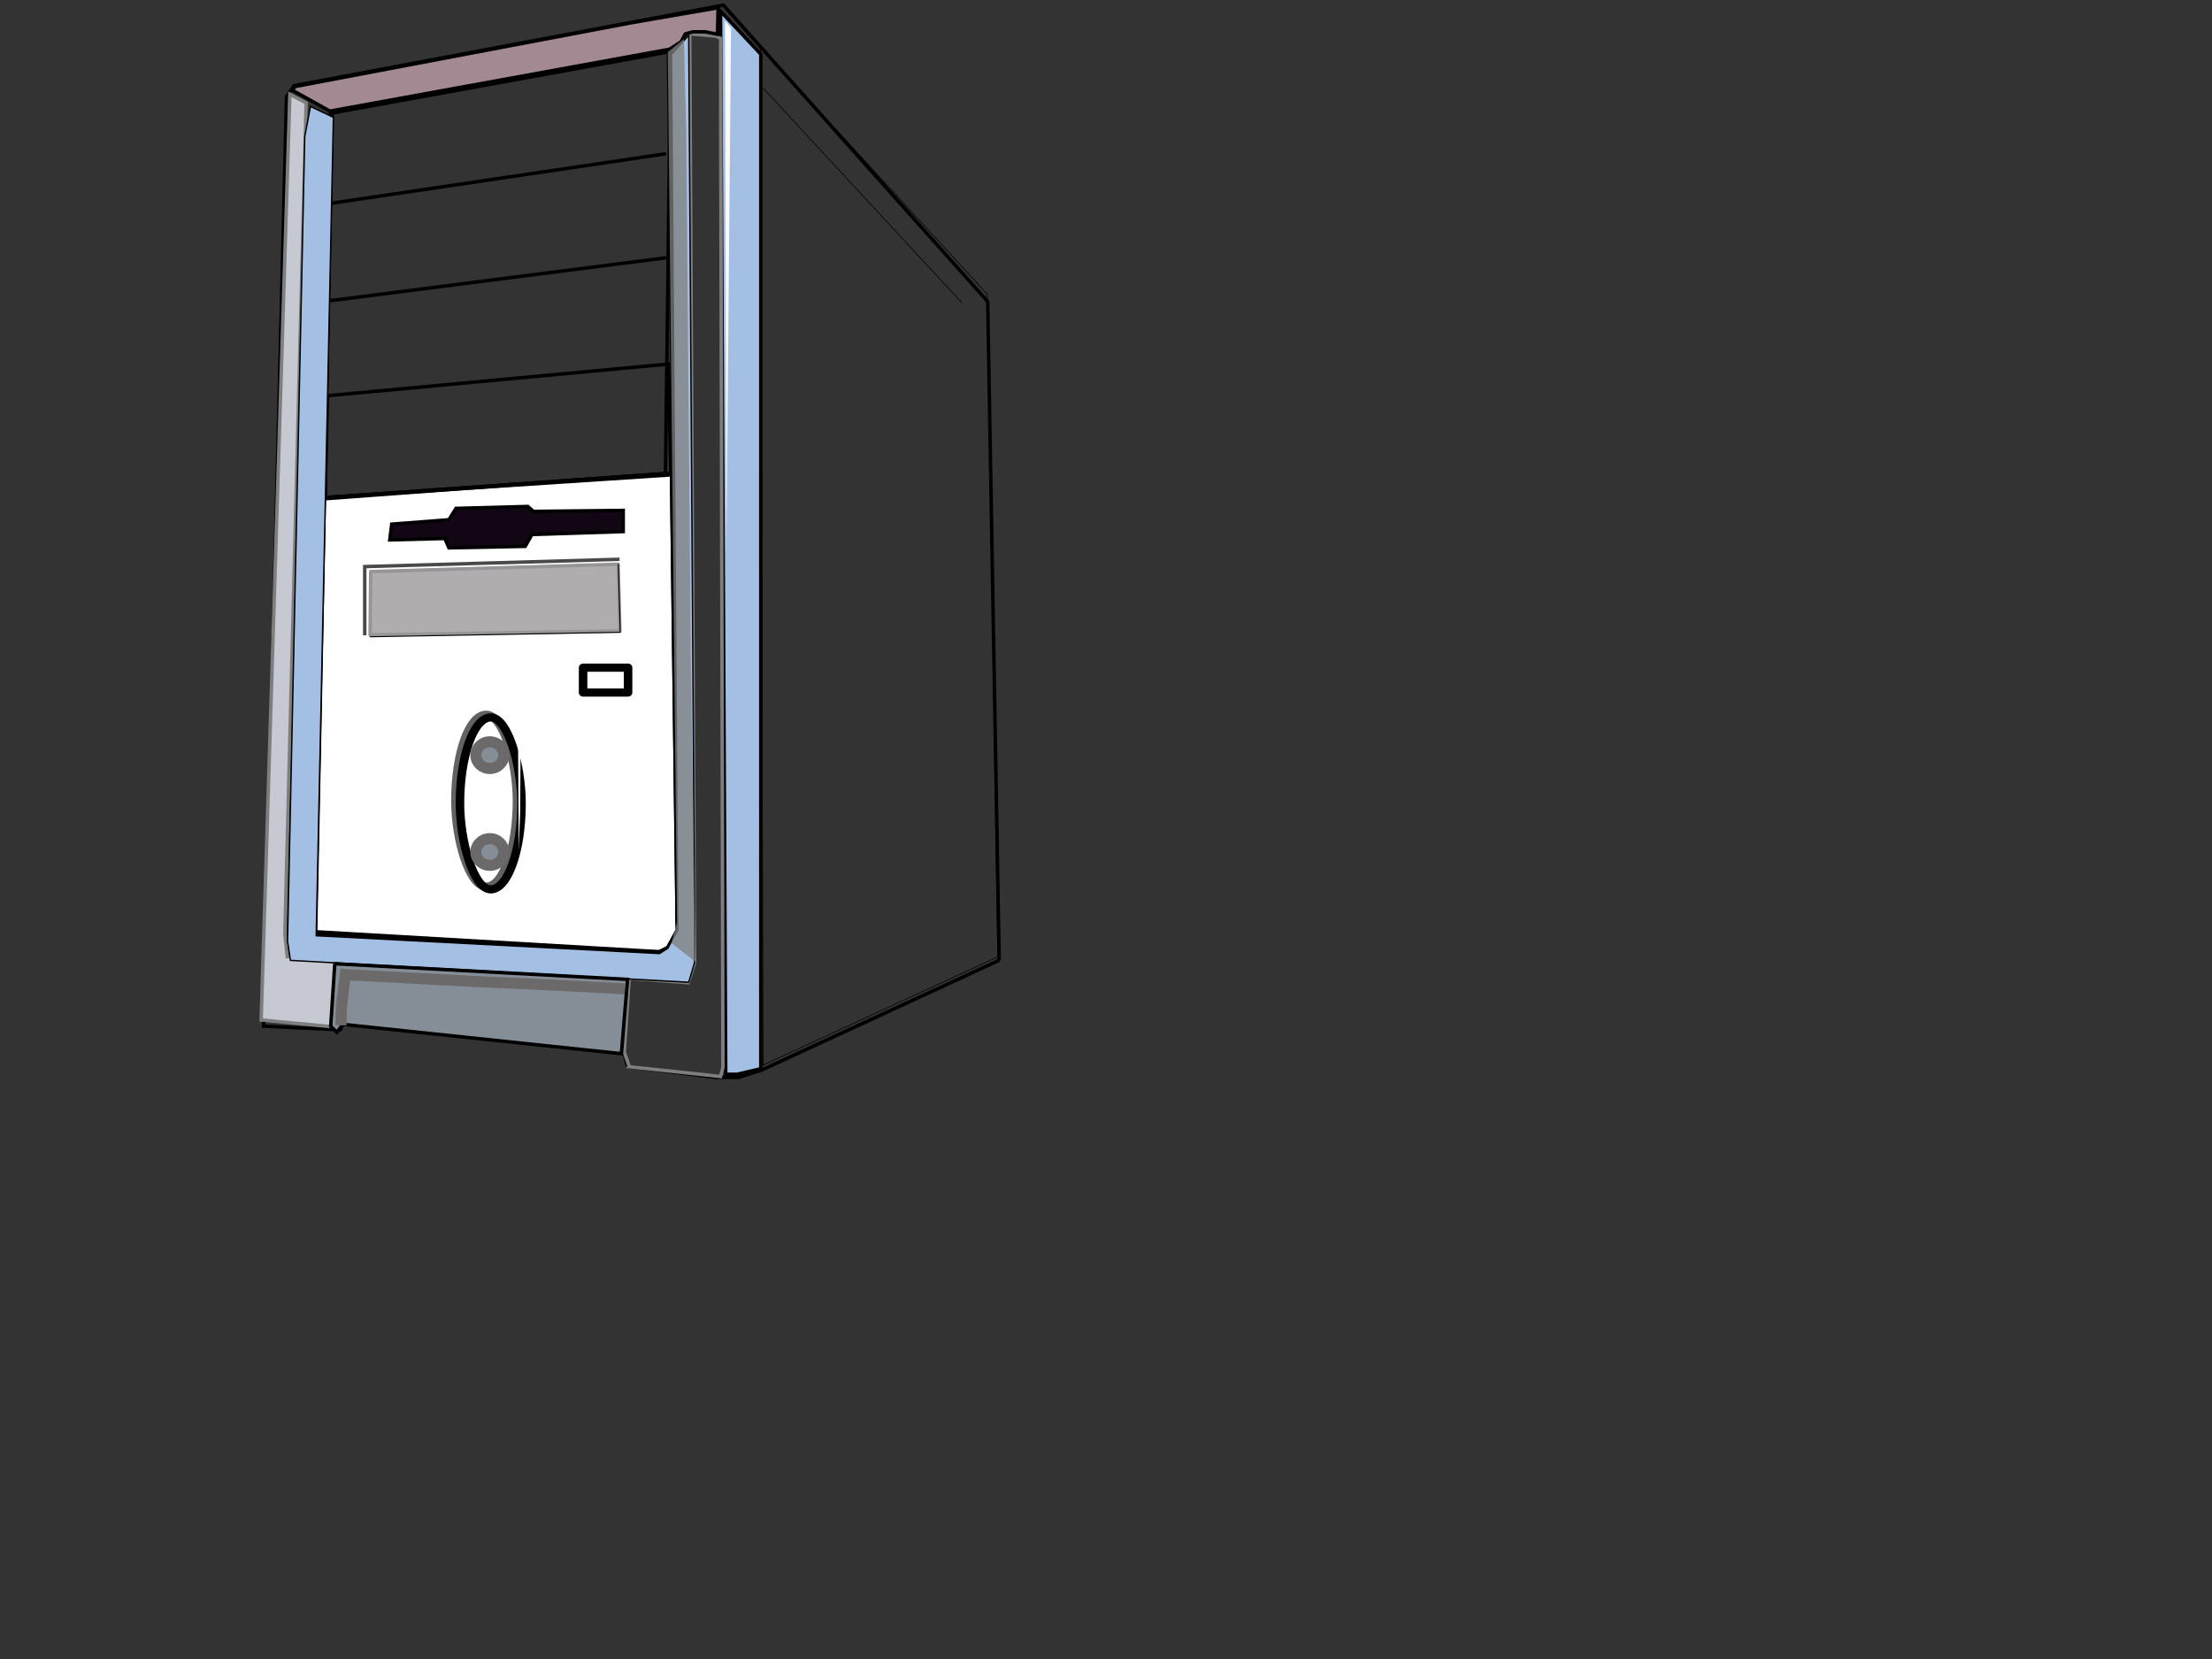 <?xml version="1.0"?><svg width="640" height="480" xmlns="http://www.w3.org/2000/svg" xmlns:xlink="http://www.w3.org/1999/xlink">
 <rect width="100%" height="100%" fill="#333333" stroke="none"/>
 <title>cpu</title>
 <defs>
  <linearGradient id="linearGradient19006">
   <stop stop-color="#fcfbfb" stop-opacity="0.754" offset="0" id="stop19008"/>
   <stop stop-color="#fcfbfb" stop-opacity="0" offset="1" id="stop19010"/>
  </linearGradient>
  <linearGradient id="linearGradient13674">
   <stop stop-color="#393d39" offset="0" id="stop13676"/>
   <stop stop-color="#c8c8c8" stop-opacity="0" offset="1" id="stop13678"/>
  </linearGradient>
  <linearGradient id="linearGradient9861">
   <stop stop-color="#858e97" offset="0" id="stop9863"/>
   <stop stop-color="#858e97" stop-opacity="0" offset="1" id="stop9865"/>
  </linearGradient>
  <linearGradient id="linearGradient9093">
   <stop stop-color="#9ea0b3" offset="0" id="stop9095"/>
   <stop stop-color="#9ea0b3" stop-opacity="0" offset="1" id="stop9097"/>
  </linearGradient>
  <linearGradient id="linearGradient8327">
   <stop stop-color="#a38992" offset="0" id="stop8329"/>
   <stop stop-color="#a3c0e4" stop-opacity="0" offset="1" id="stop8331"/>
  </linearGradient>
  <linearGradient id="linearGradient7561">
   <stop stop-color="#a3c0e4" offset="0" id="stop7563"/>
   <stop stop-color="#a3c0e4" stop-opacity="0" offset="1" id="stop7565"/>
  </linearGradient>
  <linearGradient id="linearGradient6795">
   <stop stop-color="#808799" offset="0" id="stop6797"/>
   <stop stop-color="#808799" stop-opacity="0" offset="1" id="stop6799"/>
  </linearGradient>
  <linearGradient id="linearGradient5271">
   <stop stop-color="#a3c0e4" offset="0" id="stop5273"/>
   <stop stop-color="#a3c0e4" stop-opacity="0" offset="1" id="stop5275"/>
  </linearGradient>
  <linearGradient id="linearGradient4505">
   <stop stop-color="#899aa4" offset="0" id="stop4507"/>
   <stop stop-color="#899aa4" stop-opacity="0" offset="1" id="stop4509"/>
  </linearGradient>
  <linearGradient id="linearGradient3735">
   <stop stop-color="#120614" offset="0" id="stop3737"/>
   <stop stop-color="#120614" stop-opacity="0" offset="1" id="stop3739"/>
  </linearGradient>
  <linearGradient y2="296.086" y1="297.412" xlink:href="#linearGradient3735" x2="669.316" x1="952.995" id="linearGradient3741" gradientUnits="userSpaceOnUse" gradientTransform="matrix(0.857,0,0,1.167,-219.443,-56.893)"/>
  <linearGradient y2="354.518" y1="400.054" xlink:href="#linearGradient4505" x2="653.642" x1="770.977" id="linearGradient4511" gradientUnits="userSpaceOnUse" gradientTransform="matrix(0.853,0,0,1.172,-219.443,-56.893)"/>
  <linearGradient y2="81.444" y1="81.444" xlink:href="#linearGradient5271" x2="3225.059" x1="3178.476" id="linearGradient5277" gradientUnits="userSpaceOnUse" gradientTransform="matrix(0.201,0,0,4.98,-219.443,-56.893)"/>
  <linearGradient y2="125.394" y1="128.124" xlink:href="#linearGradient6795" x2="1963.235" x1="2137.954" id="linearGradient6801" gradientUnits="userSpaceOnUse" gradientTransform="matrix(0.307,0,0,3.256,-219.443,-56.893)"/>
  <linearGradient y2="254.94" y1="254.94" xlink:href="#linearGradient7561" x2="998.315" x1="771.86" id="linearGradient7567" gradientUnits="userSpaceOnUse" gradientTransform="matrix(0.643,0,0,1.556,-219.443,-56.893)"/>
  <linearGradient y2="586.743" y1="586.743" xlink:href="#linearGradient8327" x2="327.21" x1="281.41" id="linearGradient8333" gradientUnits="userSpaceOnUse" gradientTransform="matrix(1.952,0,0,0.512,-219.443,-56.893)"/>
  <linearGradient y2="186.061" y1="191.84" xlink:href="#linearGradient9093" x2="1299.328" x1="1489.544" id="linearGradient9099" gradientUnits="userSpaceOnUse" gradientTransform="matrix(0.476,0,0,2.102,-219.443,-56.893)"/>
  <linearGradient y2="884.748" y1="884.748" xlink:href="#linearGradient9861" x2="355.145" x1="319.281" id="linearGradient9867" gradientUnits="userSpaceOnUse" gradientTransform="matrix(1.746,0,0,0.573,-219.443,-56.893)"/>
  <radialGradient xlink:href="#linearGradient13674" r="33.703" id="radialGradient13680" gradientUnits="userSpaceOnUse" gradientTransform="scale(1.549,0.645)" fy="808.922" fx="304.763" cy="808.922" cx="304.763"/>
  <radialGradient xlink:href="#linearGradient19006" r="7.82" id="radialGradient19012" gradientUnits="userSpaceOnUse" gradientTransform="scale(1.445,0.692)" fy="620.39" fx="299.197" cy="620.39" cx="299.197"/>
  <radialGradient xlink:href="#linearGradient19006" r="7.82" id="radialGradient19774" gradientUnits="userSpaceOnUse" gradientTransform="scale(1.445,0.692)" fy="620.39" fx="299.197" cy="620.39" cx="299.197"/>
  <radialGradient xlink:href="#linearGradient13674" r="33.703" id="radialGradient22954" gradientUnits="userSpaceOnUse" gradientTransform="scale(1.549,0.645)" fy="808.922" fx="304.763" cy="808.922" cx="304.763"/>
  <linearGradient y2="354.518" y1="400.054" xlink:href="#linearGradient4505" x2="653.642" x1="770.977" id="linearGradient22956" gradientUnits="userSpaceOnUse" gradientTransform="matrix(0.853,0,0,1.172,-219.443,-56.893)"/>
  <linearGradient y2="296.086" y1="297.412" xlink:href="#linearGradient3735" x2="669.316" x1="952.995" id="linearGradient22958" gradientUnits="userSpaceOnUse" gradientTransform="matrix(0.857,0,0,1.167,-219.443,-56.893)"/>
  <linearGradient y2="81.444" y1="81.444" xlink:href="#linearGradient5271" x2="3225.059" x1="3178.476" id="linearGradient22960" gradientUnits="userSpaceOnUse" gradientTransform="matrix(0.201,0,0,4.98,-219.443,-56.893)"/>
  <linearGradient y2="125.394" y1="128.124" xlink:href="#linearGradient6795" x2="1963.235" x1="2137.954" id="linearGradient22962" gradientUnits="userSpaceOnUse" gradientTransform="matrix(0.307,0,0,3.256,-219.443,-56.893)"/>
  <linearGradient y2="586.743" y1="586.743" xlink:href="#linearGradient8327" x2="327.21" x1="281.41" id="linearGradient22964" gradientUnits="userSpaceOnUse" gradientTransform="matrix(1.952,0,0,0.512,-219.443,-56.893)"/>
  <linearGradient y2="186.061" y1="191.84" xlink:href="#linearGradient9093" x2="1299.328" x1="1489.544" id="linearGradient22966" gradientUnits="userSpaceOnUse" gradientTransform="matrix(0.476,0,0,2.102,-219.443,-56.893)"/>
  <linearGradient y2="254.94" y1="254.94" xlink:href="#linearGradient7561" x2="998.315" x1="771.86" id="linearGradient22968" gradientUnits="userSpaceOnUse" gradientTransform="matrix(0.643,0,0,1.556,-219.443,-56.893)"/>
  <linearGradient y2="884.748" y1="884.748" xlink:href="#linearGradient9861" x2="355.145" x1="319.281" id="linearGradient22970" gradientUnits="userSpaceOnUse" gradientTransform="matrix(1.746,0,0,0.573,-219.443,-56.893)"/>
  <radialGradient xlink:href="#linearGradient19006" r="7.82" id="radialGradient22972" gradientUnits="userSpaceOnUse" gradientTransform="scale(1.445,0.692)" fy="620.39" fx="299.197" cy="620.39" cx="299.197"/>
 </defs>
 <g>
  <title>Layer 1</title>
  <g id="layer1">
   <g id="g22808">
    <path fill="url(#radialGradient22954)" fill-rule="evenodd" stroke-width="3.2" stroke-miterlimit="4" stroke-dashoffset="0" marker-start="none" marker-mid="none" marker-end="none" id="path12914" d="m219.478,285.423c0.042,19.809 -48.924,35.875 -109.34,35.875c-60.416,0 -109.382,-16.066 -109.34,-35.875c-0.042,-19.809 48.924,-35.875 109.34,-35.875c60.416,0 109.382,16.066 109.34,35.875z"/>
    <path fill="#ffffff" fill-rule="evenodd" stroke="#000000" stroke-width="1px" id="path14440" d="m93.145,144.035l-2.487,125.912l99.621,5.671l2.915,-1.456l2.755,-5.007l-1.658,-132.248l-101.146,7.127z"/>
    <path fill="url(#linearGradient22956)" fill-rule="evenodd" stroke="#000000" stroke-width="1px" id="path3745" d="m93.145,144.035l-2.487,125.912l99.621,5.671l2.915,-1.456l2.755,-5.007l-1.658,-132.248l-101.146,7.127z"/>
    <rect transform="matrix(1.394,0,0,1.332,-376.107,-307.273) " fill="none" fill-rule="nonzero" stroke="#616363" stroke-width="1.766" stroke-linecap="round" stroke-linejoin="round" stroke-miterlimit="0" stroke-dashoffset="0" y="385.932" x="364.325" width="12.777" ry="51.45" rx="51.45" id="rect10633" height="37.349"/>
    <path fill="url(#linearGradient22958)" fill-rule="evenodd" stroke="#000000" stroke-width="1px" id="path2973" d="m95.619,32.037l-1.526,112.257l98.446,-7.289l1.526,-123.191l-98.446,18.224z"/>
    <path fill="none" fill-opacity="0.75" fill-rule="evenodd" stroke="#000000" stroke-width="1px" id="path2943" d="m289.095,277.835l-3.326,-190.594l-76.489,-85.767l-124.157,23.295l-2.217,3.177l-6.651,268.949l22.171,1.059l1.109,-2.118l80.924,8.471l1.109,4.235l25.496,3.177l6.651,0l6.651,-2.118l68.73,-31.766z"/>
    <path fill="#afadae" fill-rule="evenodd" stroke="#989598" stroke-width="1px" stroke-linecap="round" stroke-linejoin="round" id="path2945" d="m107.252,165.374l71.594,-2.127l0.514,19.305l-72.279,1.145l0.171,-18.323z"/>
    <path fill="none" fill-opacity="0.75" fill-rule="evenodd" stroke="#000000" stroke-width="1px" id="path2947" d="m96.119,32.695l-4.796,236.892l101.396,5.89l3.426,-1.309l-2.74,-259.142l-97.285,17.669z"/>
    <path fill="url(#linearGradient22960)" fill-rule="evenodd" stroke="#000000" stroke-width="1px" id="path2949" d="m208.476,3.247l1.501,307.568l3.295,0l6.851,-1.589l0,-2.337l0,-291.208l-11.647,-12.434z"/>
    <path fill="none" fill-opacity="0.75" fill-rule="evenodd" stroke="#000000" stroke-width="0.2" stroke-miterlimit="4" id="path2951" d="m220.808,25.496l57.549,62.168"/>
    <rect transform="matrix(1.394,0,0,1.332,-376.107,-307.273) " fill="none" fill-rule="nonzero" stroke="#000000" stroke-width="1.766" stroke-linecap="round" stroke-linejoin="round" stroke-miterlimit="0" stroke-dashoffset="0" y="386.521" x="365.272" width="12.777" ry="51.45" rx="51.45" id="rect2953" height="37.349"/>
    <path fill="none" fill-opacity="0.75" fill-rule="evenodd" stroke="#000000" stroke-width="1px" id="path2955" d="m94.063,143.942l100.026,-6.544l-0.685,-32.066l-98.655,9.162l-0.685,29.448z"/>
    <path fill="none" fill-opacity="0.75" fill-rule="evenodd" stroke="#000000" stroke-width="1px" id="path2957" d="m95.433,87.01l97.285,-12.434"/>
    <path fill="none" fill-opacity="0.75" fill-rule="evenodd" stroke="#000000" stroke-width="1px" id="path2959" d="m95.433,58.871l97.285,-14.397"/>
    <rect transform="matrix(1.394,0,0,1.332,-376.107,-307.273) " fill="none" fill-rule="nonzero" stroke="#000000" stroke-width="1.766" stroke-linecap="round" stroke-linejoin="round" stroke-miterlimit="0" stroke-dashoffset="0" y="375.71" x="390.827" width="9.337" id="rect2961" height="5.406"/>
    <path fill="#c6c9d1" fill-rule="evenodd" stroke="#7d7e7f" stroke-width="1px" stroke-miterlimit="4" stroke-dashoffset="0" marker-start="none" marker-mid="none" marker-end="none" id="path2963" d="m96.119,297.072l-20.553,-1.963l8.307,-267.839l4.71,2.495l-6.166,240.478l0.685,6.544l5.481,0l8.906,1.309l-1.37,18.978z"/>
    <path fill="url(#linearGradient22962)" fill-rule="evenodd" stroke="#7d7e7f" stroke-width="1px" id="path2965" d="m182.083,308.63l-1.452,-4.19l1.419,-21.39l17.03,1.278l1.892,-5.734l-1.403,-266.839l0,-1.963l7.536,0.654l1.37,0.654l0.685,291.862l0,5.89l-0.685,2.618l-26.393,-2.839z"/>
    <path fill="#120614" fill-rule="evenodd" stroke="#000000" stroke-width="1px" id="path2967" d="m113.348,151.651l16.535,-1.269l2.035,-3.292l20.797,-0.556l1.641,1.425l25.965,-0.285l0,6.129l-26.413,0.855l-1.94,3.421l-22.085,0.428l-1.194,-2.708l-15.923,0.414l0.582,-4.561z"/>
    <path fill="url(#linearGradient22964)" fill-rule="evenodd" stroke="#000000" stroke-width="1px" id="path2969" d="m84.517,26.066l10.923,6.086l98.308,-17.911l3.326,-2.167l1.208,-2.261l2.202,-0.615l3.459,0l3.641,0.696l0.182,-7.651l-25.123,4.347l-97.215,18.432l-0.91,1.043z"/>
    <path fill="url(#linearGradient22966)" fill-rule="evenodd" stroke="#000000" stroke-width="0.2" stroke-miterlimit="4" id="path2971" d="m288.695,276.835l-3.053,-191.712l-65.631,-71.436l0.763,294.492l67.92,-31.344z"/>
    <path fill="url(#linearGradient22968)" fill-rule="evenodd" stroke="#000000" stroke-width="0.4" stroke-miterlimit="4" id="path3743" d="m89.829,30.793l-1.658,8.711l-4.974,232.819l0.829,5.543l115.24,6.335l1.658,-5.543l0,-17.422l-1.658,-251.033l-4.974,5.543l1.818,253.357l-2.915,5.288l-2.379,1.508l-99.328,-5.16l4.974,-236.779l-6.633,-3.168z"/>
    <path fill="url(#linearGradient22970)" fill-rule="evenodd" stroke="#000000" stroke-width="1px" id="path9101" d="m96.866,278.838l-1.185,18.105l1.777,1.697l1.777,-2.263l80.555,8.487l1.777,-21.499l-84.701,-4.526z"/>
    <path fill="none" fill-opacity="0.75" fill-rule="evenodd" stroke="#6b6969" stroke-width="3.2" stroke-miterlimit="4" id="path9869" d="m98.643,296.646l0.129,-5.174l1.13,-9.478l39.565,2.088l19.786,0.892l21.539,1.132"/>
    <path fill="#858e97" fill-rule="evenodd" stroke="#6b6969" stroke-width="3.2" stroke-miterlimit="4" stroke-dashoffset="0" marker-start="none" marker-mid="none" marker-end="none" id="path10629" d="m145.758,218.489c0,2.133 -1.81,3.862 -4.043,3.862c-2.233,0 -4.043,-1.729 -4.043,-3.862c0,-2.133 1.81,-3.862 4.043,-3.862c2.233,0 4.043,1.729 4.043,3.862z"/>
    <path fill="#858e97" fill-rule="evenodd" stroke="#6b6969" stroke-width="3.2" stroke-miterlimit="4" stroke-dashoffset="0" marker-start="none" marker-mid="none" marker-end="none" id="path10631" d="m145.758,246.501c0,2.133 -1.81,3.862 -4.043,3.862c-2.233,0 -4.043,-1.729 -4.043,-3.862c0,-2.133 1.81,-3.862 4.043,-3.862c2.233,0 4.043,1.729 4.043,3.862z"/>
    <path fill="none" fill-opacity="0.75" fill-rule="evenodd" stroke="#494947" stroke-width="1px" id="path11393" d="m105.526,183.826l0,-19.893l73.724,-2.113"/>
    <path fill="#ffffff" fill-rule="evenodd" stroke-width="1px" id="path12154" d="m149.9,216.486l0.203,30.421l-0.007,-0.586l0.406,-11.521l0.103,-16.09l-0.704,-2.225z"/>
    <path fill="none" fill-opacity="0.75" fill-rule="evenodd" stroke="#000000" stroke-width="0.3" stroke-miterlimit="4" id="path15966" d="m106.978,184.241l72.471,-1.301l-0.545,-19.778"/>
    <path fill="#7f7f7f" fill-opacity="0.756" fill-rule="evenodd" stroke-width="1px" id="path16726" d="m193.212,15.082l2.662,251.757l-1.6,6.019l6.925,5.424l-1.331,-87.733l-1.331,-152.58l-0.666,-26.701l-4.659,3.814z"/>
    <path fill="#fcfbfb" fill-rule="evenodd" stroke-width="1px" id="path17486" d="m211.511,8.155l-1.733,-2.112l0.376,153.754l1.357,-151.642z"/>
    <path fill="url(#radialGradient22972)" fill-rule="evenodd" stroke-width="0.3" stroke-linecap="round" stroke-linejoin="round" stroke-miterlimit="4" stroke-dashoffset="0" marker-start="none" marker-mid="none" marker-end="none" id="path18246" d="m307.037,257.729c0,9.901 -23.552,17.927 -52.605,17.927c-29.053,0 -52.605,-8.026 -52.605,-17.927c0,-9.901 23.552,-17.927 52.605,-17.927c29.053,0 52.605,8.026 52.605,17.927z"/>
   </g>
  </g>
 </g>
</svg>